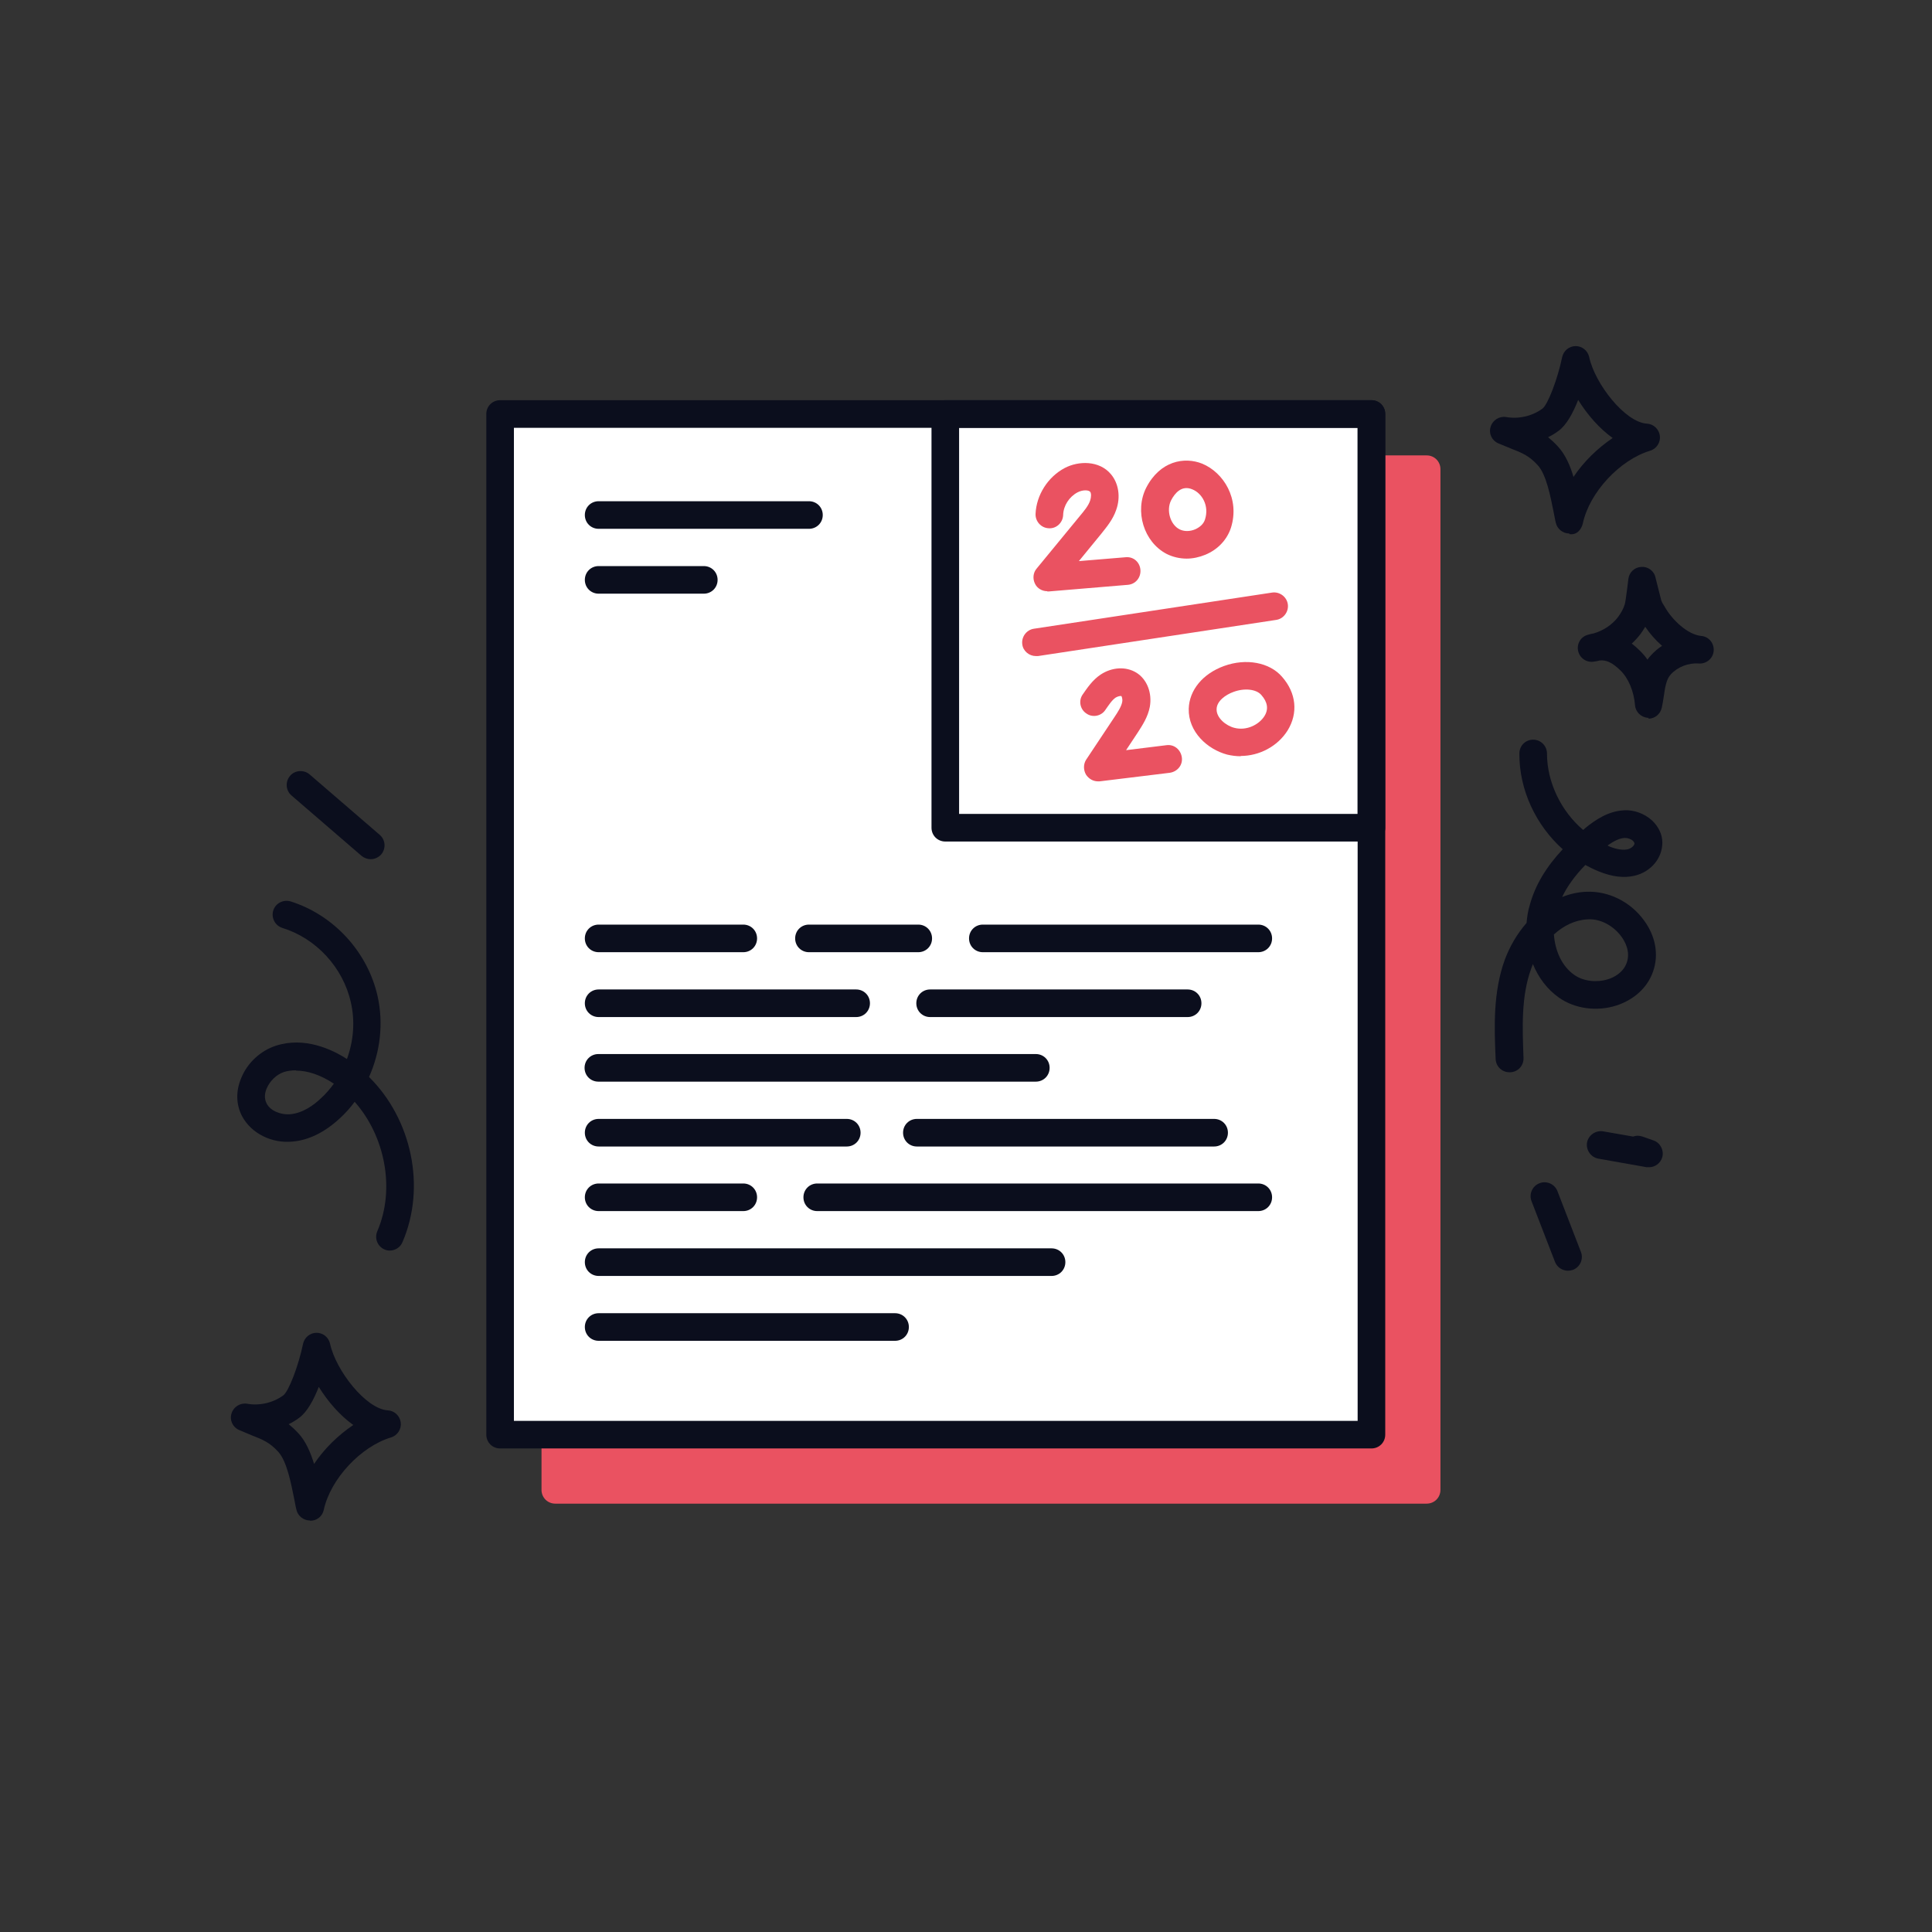 <?xml version="1.0" encoding="UTF-8"?>
<svg id="Layer_1" data-name="Layer 1" xmlns="http://www.w3.org/2000/svg" viewBox="0 0 70 70">
  <rect x="0" y="0" width="70" height="70" fill="#333333" stroke="none"/>
  <defs>
    <style>
      .cls-1 {
        fill: #0b0e1d;
      }

      .cls-1, .cls-2, .cls-3 {
        stroke-width: 0px;
      }

      .cls-2 {
        fill: #ea5261;
      }

      .cls-3 {
        fill: #fff;
      }
    </style>
  </defs>
  <path class="cls-1" d="M56.86,19.33c-.23,0-.44-.16-.49-.39-.03-.11-.05-.25-.08-.39-.11-.54-.26-1.36-.58-1.7-.31-.34-.56-.44-.97-.6-.14-.06-.29-.12-.46-.19-.23-.1-.35-.36-.27-.6.07-.24.32-.39.56-.35.45.08.94-.03,1.31-.3.2-.14.56-1.09.72-1.87.05-.23.25-.4.49-.4h0c.24,0,.44.17.49.4.21.97,1.3,2.36,2.09,2.41.24.01.44.2.47.44s-.12.47-.35.54c-1.1.33-2.2,1.51-2.44,2.63-.05.23-.23.44-.49.39ZM56.09,15.84c.11.09.23.2.35.33.27.29.45.69.57,1.11.37-.55.87-1.04,1.42-1.41-.49-.35-.92-.85-1.25-1.38-.18.46-.42.91-.71,1.12-.12.09-.25.17-.38.23Z"/>
  <path class="cls-1" d="M11.23,55.09c-.23,0-.44-.16-.49-.39-.03-.11-.05-.25-.08-.39-.11-.54-.26-1.36-.58-1.71-.31-.34-.56-.44-.97-.6-.14-.06-.29-.12-.45-.19-.23-.1-.35-.36-.27-.6.07-.24.32-.39.56-.35.45.08.94-.03,1.31-.3.2-.14.56-1.09.72-1.87.05-.23.25-.4.49-.4h0c.24,0,.44.17.49.4.21.97,1.3,2.36,2.09,2.41.24.01.44.2.47.44.03.24-.12.47-.35.54-1.1.33-2.2,1.51-2.44,2.63-.05.23-.25.39-.49.39h0ZM10.46,51.6c.11.09.23.2.35.33.27.29.44.69.57,1.11.37-.55.87-1.04,1.42-1.41-.49-.35-.92-.85-1.25-1.38-.18.46-.42.91-.71,1.12-.12.09-.25.17-.38.23Z"/>
  <path class="cls-1" d="M59.74,26.01s-.02,0-.03,0c-.25-.02-.45-.21-.47-.46-.04-.5-.24-.98-.53-1.26-.32-.31-.53-.38-.75-.36-.06.02-.13.03-.2.04-.27.05-.52-.12-.58-.38-.06-.26.09-.52.35-.59.07-.02.14-.04.21-.05.35-.1.67-.31.89-.6,0,0,0,0,0,0,.1-.14.19-.29.24-.46.04-.15.13-.92.13-.92.03-.24.23-.42.47-.43.23-.02.46.14.51.38,0,0,.18.72.21.83q.02.06.05.11l.08.13c.27.48.83,1,1.31,1.05h0c.28.02.48.26.46.54-.02.28-.27.48-.54.46h0s0,0,0,0c-.37-.03-.76.12-1.01.39-.17.18-.21.47-.26.81-.02.13-.04.27-.07.4-.05.23-.25.4-.49.4ZM59.11,23.31c.12.09.22.18.31.27.1.1.19.2.27.32.04-.06.09-.12.14-.17.12-.13.25-.24.39-.33-.24-.21-.45-.45-.61-.69-.05.09-.11.17-.17.26h0c-.1.13-.21.25-.33.36Z"/>
  <path class="cls-2" d="M51.69,16.5h-31.57c-.28,0-.5.22-.5.5v36.98c0,.28.22.5.5.5h31.57c.28,0,.5-.22.5-.5V17c0-.28-.22-.5-.5-.5Z"/>
  <g>
    <rect class="cls-3" x="18.12" y="15" width="31.57" height="36.98"/>
    <path class="cls-1" d="M49.69,52.48h-31.57c-.28,0-.5-.22-.5-.5V15c0-.28.22-.5.5-.5h31.57c.28,0,.5.22.5.5v36.98c0,.28-.22.5-.5.5ZM18.62,51.48h30.57V15.5h-30.57v35.98Z"/>
  </g>
  <path class="cls-1" d="M49.69,30.49h-15.44c-.28,0-.5-.22-.5-.5v-14.99c0-.28.22-.5.5-.5h15.44c.28,0,.5.22.5.5v14.99c0,.28-.22.5-.5.5ZM34.75,29.49h14.44v-13.99h-14.44v13.99Z"/>
  <g>
    <path class="cls-1" d="M29.31,19.16h-7.62c-.28,0-.5-.22-.5-.5s.22-.5.5-.5h7.62c.28,0,.5.22.5.5s-.22.5-.5.5Z"/>
    <path class="cls-1" d="M25.5,21.51h-3.81c-.28,0-.5-.22-.5-.5s.22-.5.5-.5h3.81c.28,0,.5.22.5.5s-.22.5-.5.5Z"/>
    <path class="cls-1" d="M45.59,34.5h-9.98c-.28,0-.5-.22-.5-.5s.22-.5.5-.5h9.98c.28,0,.5.22.5.5s-.22.5-.5.5Z"/>
    <path class="cls-1" d="M33.27,34.5h-3.96c-.28,0-.5-.22-.5-.5s.22-.5.5-.5h3.96c.28,0,.5.22.5.5s-.22.5-.5.5Z"/>
    <path class="cls-1" d="M26.93,34.5h-5.24c-.28,0-.5-.22-.5-.5s.22-.5.5-.5h5.24c.28,0,.5.22.5.5s-.22.5-.5.5Z"/>
    <path class="cls-1" d="M31.02,36.85h-9.33c-.28,0-.5-.22-.5-.5s.22-.5.5-.5h9.33c.28,0,.5.22.5.5s-.22.5-.5.5Z"/>
    <path class="cls-1" d="M43.03,36.85h-9.33c-.28,0-.5-.22-.5-.5s.22-.5.5-.5h9.33c.28,0,.5.22.5.5s-.22.5-.5.5Z"/>
    <path class="cls-1" d="M37.53,39.19h-15.85c-.28,0-.5-.22-.5-.5s.22-.5.5-.5h15.85c.28,0,.5.22.5.5s-.22.5-.5.5Z"/>
    <path class="cls-1" d="M30.68,41.54h-8.99c-.28,0-.5-.22-.5-.5s.22-.5.5-.5h8.99c.28,0,.5.22.5.5s-.22.5-.5.5Z"/>
    <path class="cls-1" d="M43.99,41.54h-10.77c-.28,0-.5-.22-.5-.5s.22-.5.5-.5h10.77c.28,0,.5.22.5.5s-.22.5-.5.5Z"/>
    <path class="cls-1" d="M26.93,43.88h-5.24c-.28,0-.5-.22-.5-.5s.22-.5.5-.5h5.24c.28,0,.5.22.5.5s-.22.5-.5.5Z"/>
    <path class="cls-1" d="M45.59,43.88h-15.98c-.28,0-.5-.22-.5-.5s.22-.5.5-.5h15.98c.28,0,.5.22.5.5s-.22.5-.5.5Z"/>
    <path class="cls-1" d="M38.1,46.23h-16.41c-.28,0-.5-.22-.5-.5s.22-.5.5-.5h16.41c.28,0,.5.22.5.5s-.22.5-.5.5Z"/>
    <path class="cls-1" d="M32.43,48.58h-10.74c-.28,0-.5-.22-.5-.5s.22-.5.5-.5h10.74c.28,0,.5.22.5.5s-.22.5-.5.5Z"/>
  </g>
  <g>
    <path class="cls-2" d="M37.94,21.42c-.18,0-.36-.1-.44-.27-.09-.18-.07-.4.06-.55l1.57-1.91c.15-.18.31-.37.37-.56.04-.12.04-.26,0-.31-.06-.07-.27-.08-.46.02-.3.16-.51.48-.52.82-.01.28-.25.5-.52.48-.28-.01-.49-.25-.48-.52.03-.69.45-1.34,1.05-1.66.51-.27,1.26-.28,1.68.22.28.33.36.83.19,1.3-.12.35-.35.62-.54.86l-.81.99,1.69-.14c.29-.03.52.18.54.46.02.28-.18.52-.46.54l-2.87.24s-.03,0-.04,0Z"/>
    <path class="cls-2" d="M43,20.24c-.26,0-.51-.06-.73-.17-.83-.43-1.17-1.55-.74-2.4h0c.5-.97,1.38-1.13,2.03-.87.77.32,1.37,1.27,1.04,2.32-.14.43-.47.79-.93.98-.22.09-.45.14-.68.14ZM42.43,18.13h0c-.18.36-.03.88.31,1.05.16.08.37.08.56,0,.18-.08.31-.2.36-.36.16-.5-.11-.95-.46-1.09-.38-.16-.63.13-.77.4Z"/>
    <path class="cls-2" d="M37.53,23.77c-.24,0-.46-.18-.49-.42-.04-.27.15-.53.42-.57l8.63-1.31c.27-.04.53.15.57.42.04.27-.15.53-.42.57l-8.63,1.31s-.05,0-.08,0Z"/>
    <path class="cls-2" d="M39.78,28.31c-.17,0-.33-.09-.43-.24-.1-.17-.1-.38,0-.54l1.03-1.55c.12-.18.25-.38.28-.55.02-.11-.02-.2-.03-.21-.02-.01-.11,0-.2.05-.14.09-.26.28-.38.45-.15.23-.47.29-.69.13-.23-.15-.29-.47-.13-.69.16-.23.35-.52.65-.72.41-.27.91-.3,1.29-.07.39.24.58.74.49,1.24-.07.37-.27.67-.43.92l-.43.65,1.46-.18c.28-.04.52.16.56.44s-.16.52-.44.56l-2.54.31s-.04,0-.06,0Z"/>
    <path class="cls-2" d="M44.96,27.4c-.17,0-.33-.02-.5-.06-.71-.19-1.41-.82-1.39-1.66h0c.02-.68.51-1.27,1.28-1.55.8-.29,1.65-.13,2.1.39.52.59.59,1.32.2,1.95-.36.57-1.02.92-1.7.92ZM44.08,25.71h0c0,.3.33.58.64.66.45.12.9-.12,1.09-.42.16-.25.12-.51-.11-.77-.18-.21-.61-.26-1.01-.11-.28.1-.61.33-.61.63Z"/>
  </g>
  <path class="cls-1" d="M14.13,45.31c-.07,0-.13-.01-.2-.04-.25-.11-.37-.4-.26-.66.66-1.53.28-3.45-.82-4.69-.16.22-.35.43-.55.61-.53.49-1.11.78-1.69.83-.77.08-1.51-.3-1.84-.92-.22-.42-.23-.91-.03-1.38.22-.55.7-.99,1.25-1.17,1.04-.34,2.04.13,2.58.48.24-.65.3-1.38.14-2.06-.28-1.25-1.25-2.31-2.48-2.69-.26-.08-.41-.36-.33-.63.08-.26.36-.41.63-.33,1.56.49,2.79,1.83,3.15,3.43.22.98.1,2.02-.31,2.93,1.54,1.52,2.08,3.98,1.21,5.99-.08.19-.27.3-.46.3ZM10.72,38.78c-.15,0-.3.02-.43.06-.27.09-.51.32-.63.6-.06.14-.1.35,0,.54.13.26.5.42.86.39.45-.04.85-.33,1.1-.57.18-.16.34-.35.48-.54,0,0,0,0-.01,0-.47-.31-.94-.47-1.36-.47Z"/>
  <path class="cls-1" d="M13.43,31.13c-.12,0-.23-.04-.33-.12l-2.54-2.19c-.21-.18-.23-.5-.05-.71.18-.21.5-.23.71-.05l2.54,2.19c.21.18.23.5.05.71-.1.11-.24.17-.38.17Z"/>
  <path class="cls-1" d="M54.69,38.85c-.27,0-.49-.21-.5-.48-.05-1.14-.1-2.43.34-3.62.17-.45.43-.91.78-1.31.02-.22.05-.44.12-.66.19-.7.59-1.37,1.19-2.01-.97-.87-1.58-2.15-1.57-3.47,0-.28.22-.5.5-.5h0c.28,0,.5.23.5.5,0,1.04.51,2.09,1.31,2.77.03-.02.05-.04.08-.07.37-.3.83-.61,1.39-.64.36-.03.76.12,1.03.37.23.22.37.5.37.8,0,.56-.41,1.06-1.01,1.2-.38.09-.81.04-1.3-.16-.17-.07-.33-.15-.48-.23-.37.38-.65.76-.84,1.16.28-.11.57-.18.89-.19.79-.03,1.58.36,2.07,1.03.43.58.55,1.26.33,1.87-.2.57-.68,1.01-1.32,1.22-.71.23-1.51.12-2.08-.28-.43-.3-.75-.73-.95-1.22-.02.05-.04.11-.06.16-.37,1.01-.32,2.14-.28,3.24.01.28-.2.51-.48.52,0,0-.01,0-.02,0ZM56.3,33.85c.04.57.27,1.15.75,1.48.32.22.79.28,1.21.15.2-.06.55-.23.68-.6.14-.4-.06-.76-.19-.94-.29-.4-.77-.66-1.22-.63-.46.02-.88.23-1.22.54ZM58.25,30.64s.03.01.04.02c.29.12.52.15.69.11.13-.03.24-.14.24-.21,0-.03-.03-.07-.05-.09-.07-.07-.19-.11-.3-.11-.21.01-.42.13-.62.27Z"/>
  <path class="cls-1" d="M59.75,42.29s-.06,0-.09,0l-1.75-.31c-.27-.05-.45-.31-.41-.58.05-.27.31-.45.58-.41l1.09.19c.11-.04.22-.04.34,0l.4.14c.25.09.38.35.32.6-.06.22-.26.37-.48.37Z"/>
  <path class="cls-1" d="M56.81,46.04c-.2,0-.39-.12-.47-.32l-.85-2.2c-.1-.26.03-.55.29-.65.26-.1.55.03.65.29l.85,2.2c.1.26-.03.55-.29.65-.06.02-.12.03-.18.03Z"/>
</svg>
